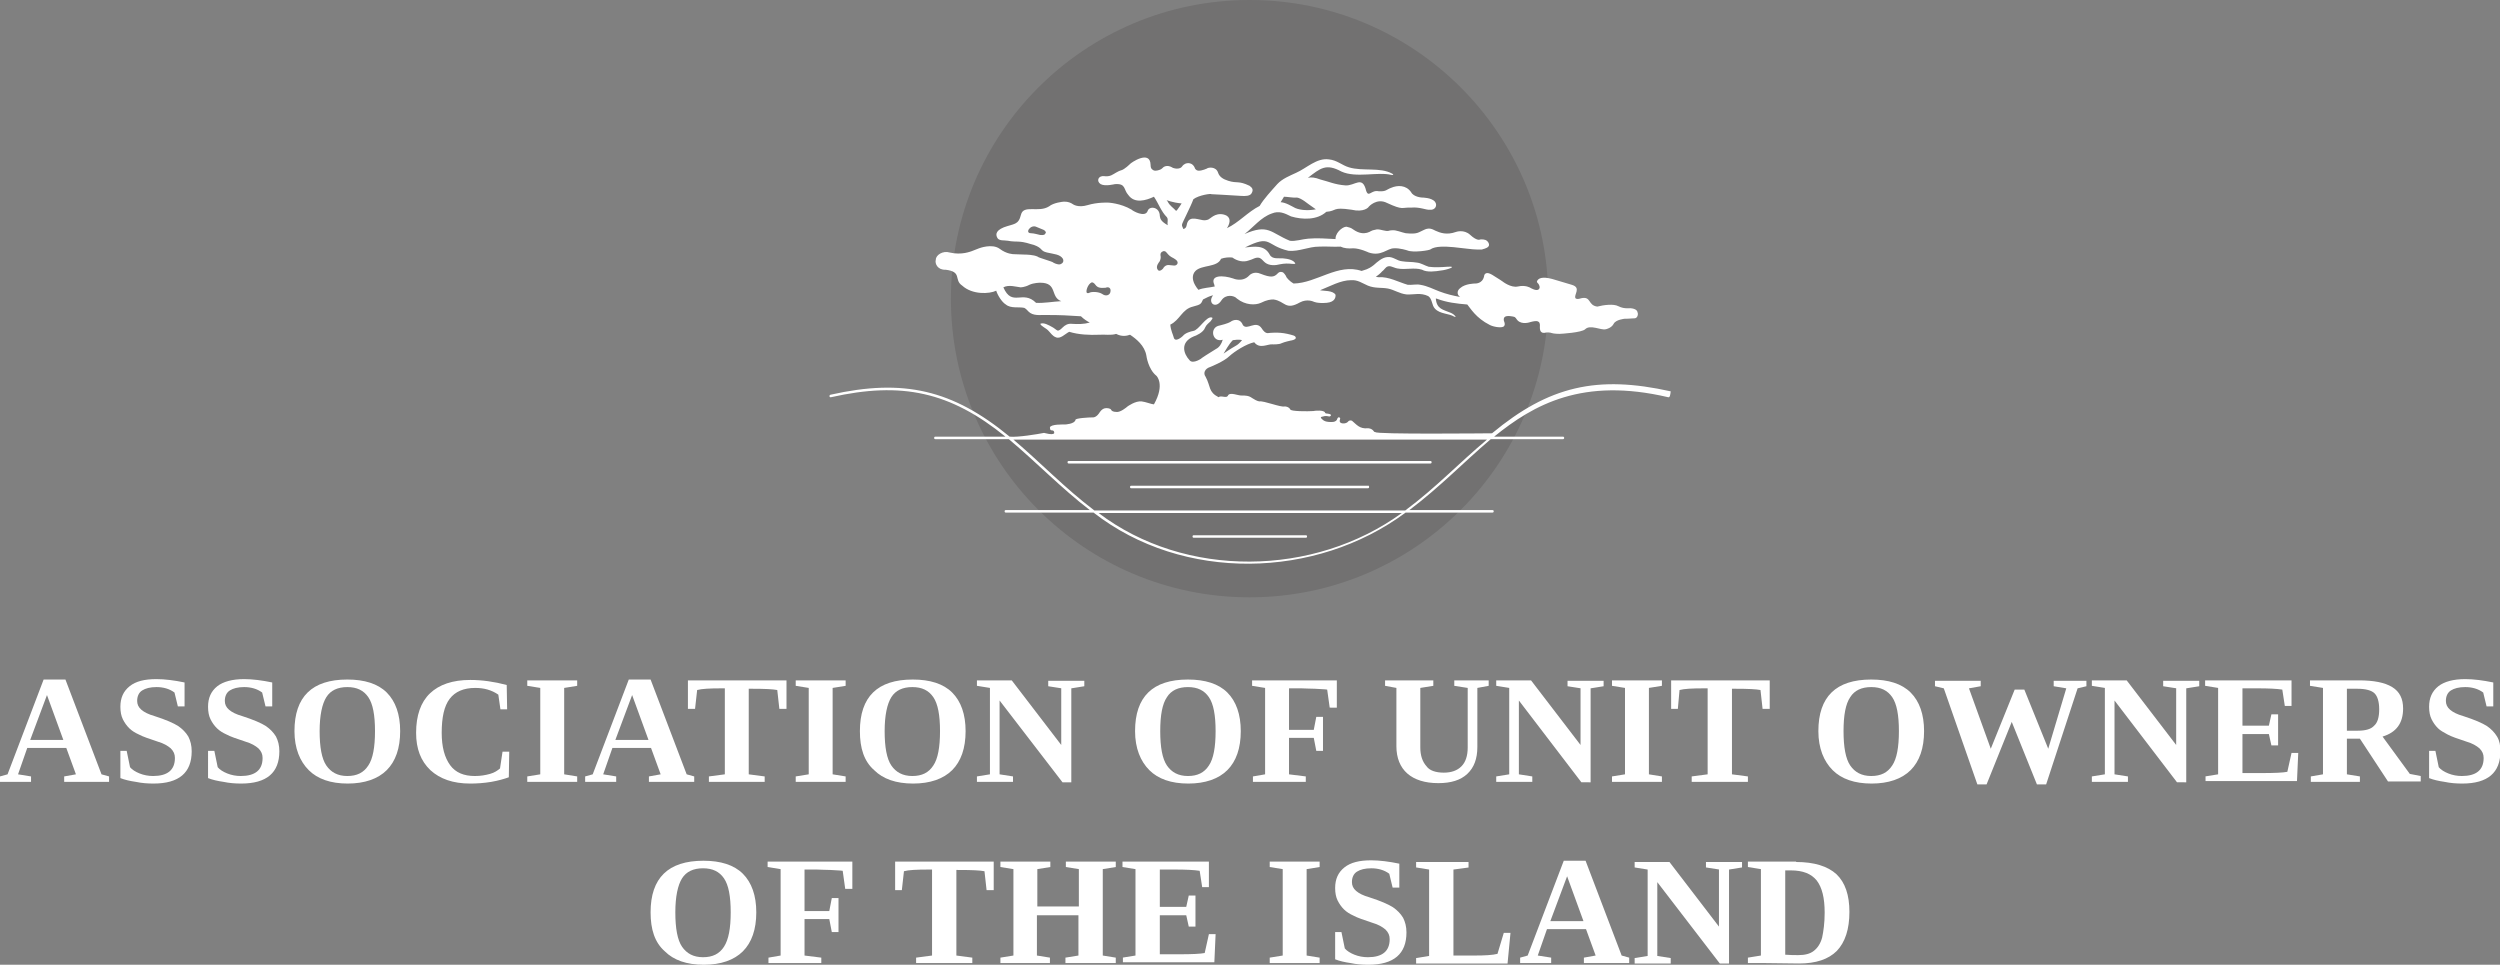 <?xml version="1.0" encoding="utf-8"?>
<!-- Generator: Adobe Illustrator 26.5.0, SVG Export Plug-In . SVG Version: 6.00 Build 0)  -->
<svg version="1.1" id="Layer_1" xmlns="http://www.w3.org/2000/svg" xmlns:xlink="http://www.w3.org/1999/xlink" x="0px" y="0px"
	 viewBox="0 0 596 230" style="enable-background:new 0 0 596 230;" xml:space="preserve">
<rect x="0" y="0" width="596" height="230" fill="#808080" stroke="none"/>
<style type="text/css">
	.st0{fill:#FFFFFF;}
	.st1{opacity:0.15;fill:#231F20;}
</style>
<g>
	<g>
		<path class="st0" d="M7.4,185.1v1.3H0v-1.3l1.8-0.5l8.6-22.6h5.2l8.6,22.6l1.8,0.5v1.3H15.3v-1.3l2.8-0.5l-2.3-6.3H6.5l-2.2,6.3
			L7.4,185.1z M11.2,165.7l-4,10.7h7.9L11.2,165.7z"/>
		<path class="st0" d="M28.6,179h1.6l0.8,3.9c0.5,0.6,1.3,1.1,2.3,1.5c1,0.4,2.1,0.6,3.2,0.6c3.4,0,5.2-1.4,5.2-4.3
			c0-0.9-0.3-1.6-1-2.3c-0.7-0.6-1.7-1.2-3.1-1.6c-2.1-0.7-3.6-1.2-4.5-1.7c-0.9-0.4-1.7-0.9-2.3-1.5s-1.1-1.3-1.5-2.1
			c-0.4-0.8-0.6-1.8-0.6-3c0-2.1,0.7-3.7,2.2-4.9s3.6-1.7,6.4-1.7c2,0,4.3,0.3,6.7,0.8v5.7h-1.6l-0.8-3.3c-1.2-0.9-2.7-1.3-4.3-1.3
			c-1.5,0-2.6,0.3-3.4,0.8c-0.8,0.5-1.2,1.4-1.2,2.5c0,0.8,0.3,1.5,1,2.1c0.7,0.6,1.7,1.1,3.1,1.5c2.8,0.9,4.6,1.7,5.7,2.4
			c1,0.7,1.8,1.5,2.4,2.5c0.5,1,0.8,2.1,0.8,3.5c0,5.1-3,7.7-9.1,7.7c-1.4,0-2.8-0.1-4.2-0.4c-1.4-0.2-2.7-0.5-3.7-0.9V179z"/>
		<path class="st0" d="M49.5,179h1.6l0.8,3.9c0.5,0.6,1.3,1.1,2.3,1.5c1,0.4,2.1,0.6,3.2,0.6c3.4,0,5.2-1.4,5.2-4.3
			c0-0.9-0.3-1.6-1-2.3c-0.7-0.6-1.7-1.2-3.1-1.6c-2.1-0.7-3.6-1.2-4.5-1.7c-0.9-0.4-1.7-0.9-2.3-1.5c-0.6-0.6-1.1-1.3-1.5-2.1
			s-0.6-1.8-0.6-3c0-2.1,0.7-3.7,2.2-4.9c1.4-1.1,3.6-1.7,6.4-1.7c2,0,4.3,0.3,6.7,0.8v5.7h-1.6l-0.8-3.3c-1.2-0.9-2.7-1.3-4.3-1.3
			c-1.5,0-2.6,0.3-3.4,0.8c-0.8,0.5-1.2,1.4-1.2,2.5c0,0.8,0.3,1.5,1,2.1c0.7,0.6,1.7,1.1,3.1,1.5c2.8,0.9,4.6,1.7,5.7,2.4
			c1,0.7,1.8,1.5,2.4,2.5c0.5,1,0.8,2.1,0.8,3.5c0,5.1-3,7.7-9.1,7.7c-1.4,0-2.8-0.1-4.2-0.4c-1.4-0.2-2.7-0.5-3.7-0.9V179z"/>
		<path class="st0" d="M70.2,174.3c0-8.2,4.2-12.3,12.6-12.3c4.1,0,7.3,1,9.4,3.1s3.2,5.2,3.2,9.2c0,4.1-1.1,7.2-3.2,9.3
			c-2.1,2.1-5.3,3.2-9.3,3.2c-4.1,0-7.2-1.1-9.3-3.2S70.2,178.4,70.2,174.3z M76.2,174.3c0,3.8,0.5,6.6,1.6,8.2s2.7,2.5,5,2.5
			c2.3,0,3.9-0.8,5-2.5c1.1-1.6,1.6-4.4,1.6-8.2c0-3.8-0.5-6.5-1.6-8.1s-2.7-2.4-5-2.4c-2.3,0-4,0.8-5,2.4S76.2,170.5,76.2,174.3z"
			/>
		<path class="st0" d="M112.1,186.8c-4.1,0-7.2-1.1-9.5-3.2c-2.3-2.2-3.4-5.1-3.4-8.9c0-4.1,1.1-7.3,3.3-9.4
			c2.2-2.1,5.4-3.2,9.6-3.2c2.8,0,5.7,0.4,8.7,1.2l0.1,5.8h-1.6l-0.5-3.5c-1.6-1.1-3.4-1.6-5.5-1.6c-2.8,0-4.8,0.9-6.1,2.6
			c-1.3,1.7-1.9,4.4-1.9,8.1c0,3.4,0.7,5.9,2,7.7c1.3,1.8,3.3,2.6,5.9,2.6c1.4,0,2.5-0.2,3.6-0.5s1.8-0.8,2.4-1.3l0.6-4h1.6
			l-0.1,6.1c-1.1,0.4-2.5,0.8-4.2,1.1C115.3,186.7,113.6,186.8,112.1,186.8z"/>
		<path class="st0" d="M134.5,184.6l3.1,0.5v1.3h-11.9v-1.3l3.1-0.5v-20.6l-3.1-0.5v-1.3h11.9v1.3l-3.1,0.5V184.6z"/>
		<path class="st0" d="M146.9,185.1v1.3h-7.4v-1.3l1.8-0.5l8.6-22.6h5.2l8.6,22.6l1.8,0.5v1.3h-10.8v-1.3l2.8-0.5l-2.3-6.3H146
			l-2.2,6.3L146.9,185.1z M150.7,165.7l-4,10.7h7.9L150.7,165.7z"/>
		<path class="st0" d="M169,186.4v-1.3l3.8-0.5v-20.5H172c-2.8,0-4.7,0.1-5.8,0.4l-0.5,4.5H164v-6.8h23.5v6.8h-1.7l-0.5-4.5
			c-1-0.2-3-0.3-5.9-0.3h-0.9v20.4l3.8,0.5v1.3H169z"/>
		<path class="st0" d="M198.5,184.6l3.1,0.5v1.3h-11.9v-1.3l3.1-0.5v-20.6l-3.1-0.5v-1.3h11.9v1.3l-3.1,0.5V184.6z"/>
		<path class="st0" d="M205,174.3c0-8.2,4.2-12.3,12.6-12.3c4.1,0,7.3,1,9.4,3.1c2.1,2.1,3.2,5.2,3.2,9.2c0,4.1-1.1,7.2-3.2,9.3
			c-2.1,2.1-5.3,3.2-9.3,3.2c-4.1,0-7.2-1.1-9.3-3.2C206,181.5,205,178.4,205,174.3z M210.9,174.3c0,3.8,0.5,6.6,1.6,8.2
			s2.7,2.5,5,2.5c2.3,0,3.9-0.8,5-2.5c1.1-1.6,1.6-4.4,1.6-8.2c0-3.8-0.5-6.5-1.6-8.1s-2.7-2.4-5-2.4c-2.3,0-4,0.8-5,2.4
			S210.9,170.5,210.9,174.3z"/>
		<path class="st0" d="M253.1,164.1l-3.2-0.5v-1.3h8.6v1.3l-3.1,0.5v22.4h-2.1L238.3,167v17.6l3.2,0.5v1.3h-8.6v-1.3l3.1-0.5v-20.6
			l-3.1-0.5v-1.3h8.3l11.8,15.4V164.1z"/>
		<path class="st0" d="M270.6,174.3c0-8.2,4.2-12.3,12.6-12.3c4.1,0,7.3,1,9.4,3.1c2.1,2.1,3.2,5.2,3.2,9.2c0,4.1-1.1,7.2-3.2,9.3
			c-2.1,2.1-5.3,3.2-9.3,3.2c-4.1,0-7.2-1.1-9.3-3.2S270.6,178.4,270.6,174.3z M276.6,174.3c0,3.8,0.5,6.6,1.6,8.2
			c1.1,1.6,2.7,2.5,5,2.5c2.3,0,3.9-0.8,5-2.5c1.1-1.6,1.6-4.4,1.6-8.2c0-3.8-0.5-6.5-1.6-8.1c-1.1-1.6-2.7-2.4-5-2.4
			c-2.3,0-4,0.8-5,2.4C277.1,167.8,276.6,170.5,276.6,174.3z"/>
		<path class="st0" d="M307.3,176.1v8.5l4,0.5v1.3h-12.6v-1.3l2.9-0.5v-20.6l-3.1-0.5v-1.3h20.2v6.5H317l-0.6-4.3
			c-0.6-0.1-1.6-0.1-2.9-0.2c-1.4,0-2.4-0.1-3.2-0.1h-3v9.9h5.9l0.6-3.1h1.6v8.1h-1.6l-0.6-3.1H307.3z"/>
		<path class="st0" d="M344.2,184.2c1.8,0,3.2-0.5,4.2-1.5c1-1,1.5-2.5,1.5-4.5v-14.2l-3.2-0.5v-1.3h8.2v1.3l-2.7,0.5v14.1
			c0,2.8-0.8,4.9-2.4,6.4s-3.9,2.2-6.9,2.2c-3.2,0-5.7-0.8-7.4-2.3s-2.6-3.7-2.6-6.5v-13.9l-2.7-0.5v-1.3h11.5v1.3l-3.1,0.5v14.2
			c0,1.9,0.5,3.4,1.5,4.5C340.8,183.7,342.3,184.2,344.2,184.2z"/>
		<path class="st0" d="M376.9,164.1l-3.2-0.5v-1.3h8.6v1.3l-3.1,0.5v22.4H377L362.1,167v17.6l3.2,0.5v1.3h-8.6v-1.3l3.1-0.5v-20.6
			l-3.1-0.5v-1.3h8.3l11.8,15.4V164.1z"/>
		<path class="st0" d="M393.1,184.6l3.1,0.5v1.3h-11.9v-1.3l3.1-0.5v-20.6l-3.1-0.5v-1.3h11.9v1.3l-3.1,0.5V184.6z"/>
		<path class="st0" d="M403.3,186.4v-1.3l3.8-0.5v-20.5h-0.9c-2.8,0-4.7,0.1-5.8,0.4L400,169h-1.6v-6.8h23.5v6.8h-1.7l-0.5-4.5
			c-1-0.2-3-0.3-5.9-0.3h-0.9v20.4l3.8,0.5v1.3H403.3z"/>
		<path class="st0" d="M433.5,174.3c0-8.2,4.2-12.3,12.6-12.3c4.1,0,7.3,1,9.4,3.1c2.1,2.1,3.2,5.2,3.2,9.2c0,4.1-1.1,7.2-3.2,9.3
			c-2.1,2.1-5.3,3.2-9.3,3.2c-4.1,0-7.2-1.1-9.3-3.2S433.5,178.4,433.5,174.3z M439.5,174.3c0,3.8,0.5,6.6,1.6,8.2
			c1.1,1.6,2.7,2.5,5,2.5c2.3,0,3.9-0.8,5-2.5c1.1-1.6,1.6-4.4,1.6-8.2c0-3.8-0.5-6.5-1.6-8.1c-1.1-1.6-2.7-2.4-5-2.4
			c-2.3,0-4,0.8-5,2.4C440,167.8,439.5,170.5,439.5,174.3z"/>
		<path class="st0" d="M487.8,187h-2.2l-6-14.9l-6,14.9h-2.2l-8-22.9l-2.1-0.5v-1.3h10.9v1.3l-2.8,0.5l5.2,14.4l5.7-14.1h2.3
			l5.7,14.1l4.3-14.4l-3-0.5v-1.3h7.8v1.3l-2.1,0.5L487.8,187z"/>
		<path class="st0" d="M518.9,164.1l-3.2-0.5v-1.3h8.6v1.3l-3.1,0.5v22.4H519L504.1,167v17.6l3.2,0.5v1.3h-8.6v-1.3l3.1-0.5v-20.6
			l-3.1-0.5v-1.3h8.3l11.8,15.4V164.1z"/>
		<path class="st0" d="M525.7,185.1l3.1-0.5v-20.6l-3.1-0.5v-1.3h20.6v6.1h-1.6l-0.6-3.9c-1.3-0.2-3.3-0.3-5.8-0.3h-3.7v8.9h6.3
			l0.6-2.7h1.6v7.4h-1.6l-0.6-2.7h-6.3v9.3h4.6c3.1,0,5.1-0.1,6.1-0.3l1-4.5h1.6l-0.3,6.7h-21.8V185.1z"/>
		<path class="st0" d="M559.5,176.2v8.4l3.1,0.5v1.3h-11.7v-1.3l2.9-0.5v-20.6l-3.1-0.5v-1.3h11.6c3.6,0,6.2,0.5,8,1.6
			c1.8,1.1,2.6,2.8,2.6,5.1c0,3.5-1.6,5.7-4.9,6.7l6.5,8.9l2.6,0.5v1.3h-7.8l-6.7-10.2H559.5z M567.2,169.1c0-1.8-0.4-3.1-1.1-3.8
			c-0.7-0.7-2.1-1.1-4.1-1.1h-2.5v10h2.6c1.9,0,3.2-0.4,3.9-1.2C566.8,172.3,567.2,171,567.2,169.1z"/>
		<path class="st0" d="M579,179h1.6l0.8,3.9c0.5,0.6,1.3,1.1,2.3,1.5c1,0.4,2.1,0.6,3.2,0.6c3.4,0,5.2-1.4,5.2-4.3
			c0-0.9-0.3-1.6-1-2.3c-0.7-0.6-1.7-1.2-3.1-1.6c-2.1-0.7-3.6-1.2-4.5-1.7s-1.7-0.9-2.3-1.5c-0.6-0.6-1.1-1.3-1.5-2.1
			c-0.4-0.8-0.6-1.8-0.6-3c0-2.1,0.7-3.7,2.2-4.9c1.4-1.1,3.6-1.7,6.4-1.7c2,0,4.3,0.3,6.7,0.8v5.7h-1.6l-0.8-3.3
			c-1.2-0.9-2.7-1.3-4.3-1.3c-1.5,0-2.6,0.3-3.4,0.8c-0.8,0.5-1.2,1.4-1.2,2.5c0,0.8,0.3,1.5,1,2.1c0.7,0.6,1.7,1.1,3.1,1.5
			c2.8,0.9,4.6,1.7,5.7,2.4c1,0.7,1.8,1.5,2.4,2.5s0.8,2.1,0.8,3.5c0,5.1-3,7.7-9.1,7.7c-1.4,0-2.8-0.1-4.2-0.4
			c-1.4-0.2-2.7-0.5-3.7-0.9V179z"/>
	</g>
	<g>
		<path class="st0" d="M155.1,217.5c0-8.2,4.2-12.3,12.6-12.3c4.1,0,7.3,1,9.4,3.1c2.1,2.1,3.2,5.2,3.2,9.2c0,4.1-1.1,7.2-3.2,9.3
			s-5.3,3.2-9.3,3.2c-4.1,0-7.2-1.1-9.3-3.2C156.1,224.7,155.1,221.6,155.1,217.5z M161,217.5c0,3.8,0.5,6.6,1.6,8.2s2.7,2.5,5,2.5
			c2.3,0,3.9-0.8,5-2.5s1.6-4.4,1.6-8.2c0-3.8-0.5-6.5-1.6-8.1s-2.7-2.4-5-2.4c-2.3,0-4,0.8-5,2.4S161,213.7,161,217.5z"/>
		<path class="st0" d="M191.8,219.3v8.5l4,0.5v1.3h-12.6v-1.3l2.9-0.5v-20.6l-3.1-0.5v-1.3h20.2v6.5h-1.7l-0.6-4.3
			c-0.6-0.1-1.6-0.1-2.9-0.2c-1.4,0-2.4-0.1-3.2-0.1h-3v9.9h5.9l0.6-3.1h1.6v8.1h-1.6l-0.6-3.1H191.8z"/>
		<path class="st0" d="M218.4,229.6v-1.3l3.8-0.5v-20.5h-0.9c-2.8,0-4.7,0.1-5.8,0.4l-0.5,4.5h-1.6v-6.8h23.5v6.8h-1.7l-0.5-4.5
			c-1-0.2-3-0.3-5.9-0.3H228v20.4l3.8,0.5v1.3H218.4z"/>
		<path class="st0" d="M238.5,229.6v-1.3l3.1-0.5v-20.6l-3.1-0.5v-1.3h11.9v1.3l-3.1,0.5v8.9h9.9v-8.9l-3.1-0.5v-1.3h11.9v1.3
			l-3.1,0.5v20.6l3.1,0.5v1.3H254v-1.3l3.1-0.5v-9.6h-9.9v9.6l3.1,0.5v1.3H238.5z"/>
		<path class="st0" d="M267.6,228.3l3.1-0.5v-20.6l-3.1-0.5v-1.3h20.6v6.1h-1.6l-0.6-3.9c-1.3-0.2-3.3-0.3-5.8-0.3h-3.7v8.9h6.3
			l0.6-2.7h1.6v7.4h-1.6l-0.6-2.7h-6.3v9.3h4.6c3.1,0,5.1-0.1,6.1-0.3l1-4.5h1.6l-0.3,6.7h-21.8V228.3z"/>
		<path class="st0" d="M311.5,227.8l3.1,0.5v1.3h-11.9v-1.3l3.1-0.5v-20.6l-3.1-0.5v-1.3h11.9v1.3l-3.1,0.5V227.8z"/>
		<path class="st0" d="M318.2,222.2h1.6l0.8,3.9c0.5,0.6,1.3,1.1,2.3,1.5c1,0.4,2.1,0.6,3.2,0.6c3.4,0,5.2-1.4,5.2-4.3
			c0-0.9-0.3-1.6-1-2.3c-0.7-0.6-1.7-1.2-3.1-1.6c-2.1-0.7-3.6-1.2-4.5-1.7c-0.9-0.4-1.7-0.9-2.3-1.5c-0.6-0.6-1.1-1.3-1.5-2.1
			c-0.4-0.8-0.6-1.8-0.6-3c0-2.1,0.7-3.7,2.2-4.9s3.6-1.7,6.4-1.7c2,0,4.3,0.3,6.7,0.8v5.7H332l-0.8-3.3c-1.2-0.9-2.7-1.3-4.3-1.3
			c-1.5,0-2.6,0.3-3.4,0.8c-0.8,0.5-1.2,1.4-1.2,2.5c0,0.8,0.3,1.5,1,2.1s1.7,1.1,3.1,1.5c2.8,0.9,4.6,1.7,5.7,2.4
			c1,0.7,1.8,1.5,2.4,2.5c0.5,1,0.8,2.1,0.8,3.5c0,5.1-3,7.7-9.1,7.7c-1.4,0-2.8-0.1-4.2-0.4c-1.4-0.2-2.7-0.5-3.7-0.9V222.2z"/>
		<path class="st0" d="M350.2,206.8l-3.7,0.5v20.5h4.9c2.6,0,4.4-0.1,5.6-0.4l1.5-5h1.6l-0.7,7.3h-21.8v-1.3l3.1-0.5v-20.6l-3.1-0.5
			v-1.3h12.5V206.8z"/>
		<path class="st0" d="M369.8,228.3v1.3h-7.4v-1.3l1.8-0.5l8.6-22.6h5.2l8.6,22.6l1.8,0.5v1.3h-10.8v-1.3l2.8-0.5l-2.3-6.3h-9.3
			l-2.2,6.3L369.8,228.3z M373.6,208.9l-4,10.7h7.9L373.6,208.9z"/>
		<path class="st0" d="M409.9,207.3l-3.2-0.5v-1.3h8.6v1.3l-3.1,0.5v22.4H410l-14.9-19.4v17.6l3.2,0.5v1.3h-8.6v-1.3l3.1-0.5v-20.6
			l-3.1-0.5v-1.3h8.3l11.8,15.4V207.3z"/>
		<path class="st0" d="M428.2,205.5c4.3,0,7.5,1,9.6,2.9c2.1,2,3.1,5,3.1,9c0,4.1-1,7.2-3,9.3c-2,2-5,3-9,3l-8.1-0.1h-4.1v-1.3
			l3.1-0.5v-20.6l-3.1-0.5v-1.3H428.2z M435,217.6c0-3.5-0.6-6-1.9-7.7c-1.3-1.6-3.3-2.4-6.2-2.4h-1.3v20.1c1.2,0.1,2.2,0.1,3.1,0.1
			c1.6,0,2.8-0.3,3.7-1c0.9-0.7,1.6-1.7,2-3.2C434.7,222.1,435,220.1,435,217.6z"/>
	</g>
</g>
<ellipse class="st1" cx="297.9" cy="71.2" rx="71.2" ry="71.2"/>
<path class="st0" d="M326.4,116.1c0,0.2-0.1,0.3-0.3,0.3h-56.4c-0.2,0-0.3-0.1-0.3-0.3s0.1-0.3,0.3-0.3h56.4
	C326.3,115.7,326.4,115.9,326.4,116.1z M254.5,110.2c0,0.2,0.1,0.3,0.3,0.3H341c0.2,0,0.3-0.1,0.3-0.3c0-0.2-0.1-0.3-0.3-0.3h-86.2
	C254.6,109.9,254.5,110,254.5,110.2z M397.7,94.7c-20.4-4.8-32,1.7-41.5,9.4h16.4c0.2,0,0.3,0.1,0.3,0.3c0,0.2-0.1,0.3-0.3,0.3
	h-17.2c-6.7,5.7-12,11.3-19.4,16.9h19.8c0.2,0,0.3,0.1,0.3,0.3s-0.1,0.3-0.3,0.3h-20.7c-21.4,15.9-53.1,16.6-74.4,0h-20.9
	c-0.2,0-0.3-0.1-0.3-0.3s0.1-0.3,0.3-0.3h20c-7-5.4-12.6-11.3-19.3-16.9h-17.5c-0.2,0-0.3-0.1-0.3-0.3c0-0.2,0.1-0.3,0.3-0.3h16.7
	c-13.2-10.7-24.7-13.2-41.6-9.4c-0.4,0.1-0.5-0.5-0.1-0.6c17.4-3.9,29.1-1.2,42.7,10c1.9,0.2,6.7-0.6,8.2-0.9c0.1,0,2,0.6,2.4,0.1
	c0.1-0.2,0-0.7-0.5-0.7c-0.2,0-0.5,0-0.5-0.7c0.2-0.8,3.2-0.7,3.6-0.7c0,0,2.3-0.1,2.5-1.1c-0.1-0.4,3.1-0.6,4.3-0.6
	c0.8-0.1,1.4-1.1,1.4-1.1c0,0,0.6-1.1,1.6-1.1c0.2,0,1,0,1.2,0.4c0.1,0.3,0.6,0.5,1.2,0.5c0.9,0.2,2.5-1.1,2.7-1.3
	c0,0,1.9-1.4,3.4-1.2c0.9,0.1,2.4,0.7,2.9,0.7c2.7-4.8,0.6-6.8,0.6-6.8c-2-1.6-2.4-4.8-2.4-4.8c-0.4-2.4-2.4-4-3.9-5
	c-0.8,0.3-2,0.5-3.3-0.2c-1.3,0.4-2.7,0.1-4,0.2c-2.4,0.1-4.9,0-7.2-0.7c-1,0.5-2.1,1.8-3.2,1.3c-0.8-0.3-1.2-1-1.7-1.5
	c-0.6-0.7-1.8-1.1-2-1.7c0.8-0.4,2,0.3,2.9,0.8c0.4,0.2,0.8,0.6,1.2,0.8c0.4,0.1,0.9-0.4,1.2-0.7c0.6-0.6,1.3-1,2.2-0.9
	c1.5,0.1,2.9,0.1,4.3-0.3c-0.6-0.3-1.4-0.8-2.1-1.5c-2.9-0.2-5.1-0.3-7.8-0.3c-1.3-0.1-3.1,0.3-4.3-0.5c-0.6-0.4-0.8-0.9-1.4-1.2
	c-1.3-0.3-3.2,0.2-4.4-0.8c0,0,0,0,0,0c-1-0.6-2-2.3-2.3-3.3c-1.6,0.8-5.7,1-8.1-1.2c-2.1-1.4,0.1-3.3-4-3.8
	c-1.8,0.1-2.6-1.4-2.3-2.4c0-1.1,1.7-2.2,3.3-1.7c2.9,0.7,5.1-0.3,5.2-0.3l1.8-0.7c0,0,3.1-1.2,4.9,0.1c1.7,1.3,3.3,1.3,3.4,1.3
	l2.7,0.1c0.1,0,2,0,3,0.5c0,0.2,3.7,1.2,3.7,1.4c0,0,1,0.6,1.7,0.4c0.5-0.2,0.9-0.6,0.6-1.3c-0.7-1.1-2.1-1.1-3.8-1.5
	c-1.7-0.4-0.9-1-3.1-1.8c-1.3-0.3-1.9-0.7-3.8-0.8c0,0-1.6,0-2.4-0.2c-0.8-0.1-1.3-0.1-1.3-0.1c0,0-0.7,0-1.1-0.4
	c-0.5-0.7-0.8-1.8,1.4-2.7c2.4-0.9,3.5-0.5,4.1-3c0.6-2.5,4.2-0.4,6.7-2c1.1-0.9,3.3-1.1,3.3-1.1c0,0,1.3-0.2,2.4,0.6
	c0,0,1.2,0.9,3.5,0.2c2.3-0.7,4.8-0.6,4.8-0.6c0,0,3,0.1,5.7,1.7c0.1,0.2,3.2,2,3.8,0.3c0.4-1.3,2.9-1,2.9,1.2
	c0.1,0.7,0.3,1.3,1.9,2.2c-0.2-0.8,0.2-1.3-0.2-1.9c-1.4-1.4-2-3.3-3.1-4.9c-1.9,0.9-4.6,1.7-6.1-0.4c-1.2-1.3-0.5-2.8-3.2-2.6
	c-0.1,0-2.3,0.6-3.4,0c-1.1-0.7-0.6-2.1,0.9-1.9c0,0,1.1,0.2,2-0.4c0.1,0,1.2-0.8,2-1c0.8-0.2,2.1-1.5,2.1-1.5
	c0.1-0.2,4.8-3.5,4.9,0.2c0,0.5,0.1,0.9,0.4,1.1c0.3,0.3,0.7,0.3,0.7,0.3c0,0,1.1,0,1.7-0.6c0.6-0.7,1.5-0.5,1.5-0.5
	c0,0,0.5,0.1,0.8,0.3c0.2,0.2,1,0.3,1,0.3c0,0,1,0.1,1.4-0.5c0.8-1.2,2.6-1.1,3.1,0.5c0.2,0.3,0.5,0.5,0.9,0.5
	c0.8,0,1.9-0.5,1.9-0.5c0.3-0.3,2.2-0.6,2.7,1c0.3,0.9,1.1,1.5,2.4,1.9c2.2,0.7,2.4-0.1,5.1,1.2c0.7,0.5,1,1,0.4,1.9
	c-0.4,0.5-1.3,0.6-2.5,0.5c-2.9-0.2-7-0.4-7-0.4c0-0.2-3,0.2-4.3,1.2c-0.6,1.7-2.7,5.7-2.7,6c-0.1,0.4,0.2,0.7,0.3,1.1
	c0.5-0.1,0.7-0.4,0.8-0.9c0.4-2.3,2.2-1.5,3.9-1.2c1.1,0.1,1.5-0.3,1.6-0.4c0.1,0,0.6-0.5,1.3-0.8c0.7-0.3,1.7-0.4,2.7,0.1h0
	c1.2,0.7,0.7,2.1,0.1,3c2.8-1.3,5-3.9,7.8-5.3c1-1.7,2.7-3.5,4.2-5.2c1.2-1.3,3-2,4.5-2.7c2.5-1.1,4.9-3.6,7.8-3.2
	c2,0.2,3.1,1.4,4.8,1.9c3.3,1,7.4-0.1,10.3,1.5c0.4,0.2,0.3,0.4-0.2,0.3c-3.2-0.8-8.4,0.8-11.9-0.8c-3.7-2-5-0.8-8,1.5
	c0.8-0.2,1.7-0.1,3,0.4c2,0.5,3.4,1.2,5.9,1.4c2.3,0.2,4.1-2.5,5,1.3c0.6,1.7,1.2-0.3,3,0.1c1.8,0.1,1.8-0.4,2.9-0.8
	c1.6-0.7,3.6-0.7,4.8,1c0.6,1.2,2.6,1.3,2.6,1.3c0.1,0,2.3,0,3.1,1c0.7,0.9,0,2.1-1.3,1.9c-0.8,0.1-2.3-0.7-4.4-0.5
	c-2.3-0.1-1.8,0.7-5.7-1.1c-2.5-1.3-4.4,0.9-4.4,0.9c0,0.1-1.1,1.4-4.1,0.7c-4.7-0.7-3.4,0.3-6,0.5c-2.2,2-5.7,1.9-8.4,1.1
	c-1.6-0.8-2.9-1.4-4.6-0.7c-2.6,0.9-4.4,3.3-6.5,4.9c5.7-2.5,6.2-0.3,10.8,1.6c1.3,0.2,3-0.4,4.4-0.5c2.2-0.2,4.3,0,6.5,0.1
	c0-0.1,0-0.2,0-0.3c0.2-1.6,2.1-2.9,2.8-2.6c0.4,0.1,0.9,0.2,1.4,0.6c1.4,1,2.5,1,3.3,0.8c1.1-0.3,0.6-0.5,2.3-0.8
	c1-0.1,2.2,0.6,3,0.3c0,0,0.2-0.1,0.7-0.1c0.9-0.1,2.2,0.5,3.2,0.7c2.9,0.3,3-0.2,4.4-0.8c0.6-0.3,1.3-0.5,2.3,0
	c0.1,0.1,0.3,0.1,0.4,0.2c1.1,0.5,2.7,1.1,4.9,0.3c0,0,1.9-0.7,3.4,0.7c1.5,1.4,2.3,1.2,2.3,1.1c0,0,0.7-0.1,1.3,0.1
	c0.6,0.2,1.1,1,0.8,1.5c-0.4,0.6-1.6,0.7-1.6,0.8c0,0-0.4,0-1,0c-2.7,0-9-1.5-11.2-0.1c-0.1,0.3-4.3,0.9-5.6,0.3
	c0,0-1.8-0.6-3.2-0.5c-1.6,0-3,2-6,1c0,0-2.1-1-3.7-1c-1.1,0.1-2.2,0-3-0.4c-1.8,0.1-3.4-0.1-5.1,0c-2.6,0-4.7,1.2-7.3,1
	c-5.6-1.3-4-4-10.4-0.8c2.2-0.2,4.6-0.7,5.9,1.7c0.6,1.2,2.2,0.8,3.2,0.9c1.2,0.1,2.5,0.4,2.9,1.2c0,0.2-0.5,0.1-0.9,0.1
	c-0.7-0.1-1.7-0.1-2.7,0.1c-1.1,0.3-2.6,0.4-3.6-0.4c-0.5-0.4-0.8-0.9-1.3-1.1c-0.9-0.3-1.7,0.4-2.6,0.6c-1.3,0.5-2.8,0.1-3.9-0.7
	c-0.8-0.1-1.9,0-2.7,0.3c-0.9,2.1-4.6,1.4-6.1,2.9c-1,1-0.5,2.4-0.5,2.4c0.1,0.5,0.6,1.4,1.2,2.1c1.2-0.5,2.6-0.5,3.9-0.8
	c-0.1-0.2-0.1-0.4-0.1-0.4c0,0,0,0,0,0c-1.1-2.4,2.1-2.3,4.5-1.5c0,0,2.2,1,3.8-0.7c0,0,1-1.2,2.8-0.4c2.3,0.9,3.1,0.8,3.9,0
	c0,0,0.5-0.7,1.2-0.4c0,0,0,0,0,0c0.2-0.1,0.9,0.8,1,1.2c0.1,0.1,0.5,0.8,1.7,1.5c5.5-0.1,10.6-4.9,16.2-3c0.8-0.3,1.5-0.3,2.9-1.4
	c0.9-0.8,2-1.8,3.2-1.9c1.4-0.2,2.3,0.9,3.6,1c1.2,0.2,2.3,0.1,3.4,0.3c1.1,0.1,1.9,0.7,2.9,1c1.4,0.2,3.1,0.1,4.4,0v0
	c2.8-0.2-0.2,0.8-1.5,0.9c-1.2,0.2-3.3,0.5-4.5-0.2c-1.9-0.6-3.9,0.1-5.9-0.3c-1.1-0.2-2-1.1-2.9,0c-0.2,0.2-0.4,0.5-0.7,0.7
	c-0.4,0.5-1.1,1-1.5,1.3c0.2,0,0.4,0.1,0.7,0.1c2.3-0.2,4.8,1.2,6.9,1.8c0.9,0.1,2.1-0.2,3,0c1.8,0.3,3,1,4.6,1.6
	c1.6,0.6,3.2,1,4.9,1.3c-0.8-0.5-0.8-1.5,0-2.1c1.2-1.1,3.5-1.1,3.5-1.1c0.1,0,1.8,0.1,2.2-1.7c0,0,0-0.5,0.4-0.7
	c0.3-0.2,0.8-0.1,1.5,0.3c1.8,1.1,2.5,1.6,2.5,1.6c0,0,2,1.6,3.7,1.2c1.8-0.4,2.9,0.3,2.9,0.3c0,0,1.6,1,2.1,0.3
	c0.4-0.4-0.1-1.2-0.2-1.3c0,0-0.3-0.2-0.3-0.5c0.3-0.8,1.3-1.2,3.6-0.6c2,0.6,4.7,1.4,4.7,1.4c2.4,0.7,0.4,2.4,0.9,3.2
	c0,0,0.2,0.4,1.4,0c2.4-0.5,1.5,1.7,3.8,2c1.5-0.4,3.9-0.7,5-0.1c0.8,0.4,1.5,0.5,2.1,0.5c1-0.1,2.4,0.1,2.5,1
	c0.2,0.4,0,1.5-0.9,1.4c-1.2,0.1-2.2,0.1-2.2,0.1c0,0-2.1,0.2-2.6,1.2c-0.5,1-1.8,1.3-1.9,1.3c-1.1,0.3-3.7-1.2-4.9,0
	c-0.8,0.8-5.8,1.1-6.1,1.1c-0.1,0-1.3,0-1.9-0.2c-0.1-0.1-1.1-0.2-1.4-0.1c0,0-0.6,0.2-1-0.1c-0.3-0.2-0.4-0.6-0.4-1.2
	c0.2-1.7-0.8-1.6-2.3-1.2c0,0-1.9,0.7-3-0.4c-0.4-0.4-0.4-0.8-1-0.9c0,0-1.6-0.4-2.1,0.1c-0.2,0.2-0.3,0.6-0.1,1.1c0,0,0.3,0.6,0,1
	c-0.3,0.6-2.4,0.3-3.4-0.2c-3.4-1.7-4.7-4.1-5.4-4.9c-2.5-0.2-5-0.5-7.3-1.4c-0.1,0-0.1,0-0.2,0c0.2,2.5,1.7,2.6,3.6,3.4
	c0.9,0.4,1.5,1.2,0.8,0.9c-1.3-0.8-3.4-0.6-4.6-1.9c-0.8-0.8-0.6-2.3-1.6-3c-1.9-0.9-3.4-0.3-5.2-0.4c-1.7-0.2-2.9-1.1-4.4-1.4
	c-1.6-0.3-3.1,0-4.8-0.7c-1.4-0.6-2.4-1.4-4-1.3c-2.5,0-5.1,1.5-7.4,2.4c0.8,0.2,3.1,0,3.7,1.1c0,0,0,0,0,0.1c0,0.3,0,1.6-2.1,1.8
	c-2.3,0.2-3.2-0.3-3.2-0.3c0,0-1.5-0.7-3.2,0.2c-3.5,2-3.5-0.3-6.3-0.7c-0.7,0-1.6,0.1-3,0.8c-1.3,0.6-3.7,0.6-5.7-1
	c-0.7-0.8-2.7-1.1-3.7,0.4c-1.4,2.2-3.4,0.6-2-1.2c-0.9,0.2-1.6,0.6-2.4,1c-0.5,1.1-0.5,1.2-2.4,1.7c-2.6,0.6-3.1,3.2-5.4,4.3
	c0.1,1.4,0.7,2.5,0.8,3c0.3,1.4,2-0.1,2.2-0.3c0.5-0.7,1.9-1.1,2.5-1.2c1.3-0.2,3.1-3.6,4.4-3.2c0.4,0.1-0.1,0.6-0.3,0.9
	c-0.4,0.4-1,0.8-1.3,1.5c-0.4,1.2-2.3,2-2.7,2.1c-3.3,1.4-2.5,4.1-1,5.7c0.8,1,3-0.5,3-0.6c0,0,1.3-0.9,3.3-2.1
	c0.8-0.4,1.3-1.2,1.6-2.2c-2.5,0.8-3.3-3-0.7-3.4c0.3-0.1,1.8-0.4,2.6-0.9c0.5-0.4,2.2-1,2.9,0.8c1,1.4,3.1-1.3,4.5,0.8
	c0.3,0.5,0.9,1.3,1.7,1.1c0,0,2.2-0.3,4.4,0.2c0.6,0.1,1.1,0.3,1.5,0.4c0,0,0.6,0.2,0.5,0.6c0,0.4-1.1,0.6-1.2,0.6
	c0,0-1.4,0.3-2.1,0.6c-0.7,0.4-2.3,0.3-2.3,0.3c-1.1-0.1-3,1.2-4.3-0.5c-1.9,0.4-4.7,2.2-5.9,3.3c-1.3,1.3-4.6,2.6-4.6,2.6
	c-1.3,0.4-1.7,1.5-1.1,2.3c1.3,2.4,0.6,3.6,3.1,4.9c0.6-0.5,1.8,0.3,2.2-0.3c0.4-1.1,2.5,0,3.4-0.1c0.8,0,1.6,0,2.4,0.6
	c0.5,0.3,1.1,0.7,1.7,0.8c1.1-0.2,5.2,1.5,6.1,1.2c0,0,0.9,0,1.3,0.7c0,0.5,4.2,0.5,5.5,0.4c0.3-0.1,2.6-0.3,2.8,0.4
	c0,0.1,0.2,0.2,0.5,0.2c0.7,0.1,0.9,0.2,0.9,0.4c0,0.1-0.2,0.3-0.4,0.3c-0.5-0.1-0.9-0.2-1.5,0c-0.1,0-0.5,0.1-0.5,0.2
	c-0.1,0.2,0.6,0.7,0.6,0.7c0,0,0.5,0.5,2.2,0.4c0,0,0.7,0,1-0.5c0,0,0.2-0.7,0.5-0.6c0.7,0.1-0.1,0.7,0.3,1.2
	c0.4,0.4,1.4,0.3,1.8-0.1c0.1-0.1,0.3-0.5,1-0.3c1.1,0.9,1.8,2,3.8,1.8c0.1,0,0.9,0,1.4,0.7c0,0,0.1,0.2,0.3,0.2c0,0,0,0,0.1,0
	c-0.4,0.6,27.2,0.3,27.8,0.3c13.6-11.3,25.1-13.9,42.6-10C398.2,94.2,398.1,94.8,397.7,94.7z M291.7,84.3c0,0,1.7-1.2,2.8-1.8
	c0.6-0.3,1.1-0.8,1.6-1.4c-0.3-0.1-0.8-0.2-2.2,0C292.9,82.1,292.1,83.7,291.7,84.3z M291.7,84.3L291.7,84.3L291.7,84.3L291.7,84.3z
	 M288.5,72.5L288.5,72.5L288.5,72.5C288.5,72.5,288.5,72.5,288.5,72.5z M344.9,64.2L344.9,64.2L344.9,64.2L344.9,64.2L344.9,64.2z
	 M305.3,48.2c1.3,0.1,2.5,0.9,3.5,1.4c1.4,0.6,3.4,0.6,4.9,0.3c-0.6-0.4-1.1-0.8-1.7-1.2c0,0,0,0,0,0c-0.9-0.7-1.4-1-1.4-1
	c0,0-0.9-0.6-1.5-0.6c-0.7,0.1-2.2-0.2-3-0.2C305.9,47.3,305.6,47.7,305.3,48.2z M249.3,55.3c-0.1-0.3-0.5-0.5-0.5-0.5
	c0,0-1.7-0.7-1.7-0.7c-1.4-0.7-2.9,1.5-1.3,1.5c0.7,0,2,0.4,2.1,0.4c0,0,1.1,0.2,1.3-0.3C249.3,55.5,249.4,55.4,249.3,55.3z
	 M253,71.8c-2.7-1-0.8-4.4-5-4.4c-0.1,0-1.5,0-2.6,0.5c-1.1,0.6-2.1,0.6-2.1,0.6c-1-0.1-2.8-0.7-4.1,0c2.1,4.8,4.6,0.5,7.8,3.7
	C249,72.3,251,71.9,253,71.8z M263.6,68.6c-2.8,0.3-2.1-1.1-3.3-1.3c-1,0.4-1.5,2.2-1.2,2.5c0.2,0.2,0.6,0,0.6,0
	c0.5-0.3,2.2-0.3,3.1,0.3c0.8,0.6,1.7,0.3,1.9-0.4C265,68.6,264.2,68.3,263.6,68.6z M278.4,48.1C278.4,48.1,278.4,48.1,278.4,48.1
	c0.5,1,1.3,1.4,2,2.2c0.1-0.1,0.1-0.2,0.2-0.2c0.4-0.5,0.7-1,1.1-1.6c-2.2-0.2-3.6-0.8-3.6-0.8C278.2,47.8,278.3,47.9,278.4,48.1z
	 M277.4,63.8c0.6-0.8,1.4-0.6,1.4-0.6c0,0,1,0.1,1,0.1c0.7,0.1,1.1-0.5,0.9-0.9c-0.1-0.4-0.8-0.8-1.4-1.1c-0.6-0.3-1.1-1-1.2-1.1
	c-0.4-0.5-0.8-0.3-0.8-0.3c-0.9,0.3-0.6,1.1-0.6,1.2c0.1,0.7-0.3,1.3-0.3,1.3c0,0-1,1.1-0.4,1.9C276.4,65,277.4,64,277.4,63.8z
	 M334.2,122.3h-72.3C282.6,138,313.3,137.5,334.2,122.3z M354.5,104.8h-22.7c0,0-4.7,0-4.7,0h-85.5c6.6,5.6,12.3,11.6,19.3,16.9
	h74.1C342.4,116.2,347.8,110.4,354.5,104.8z M284.6,128.2h26.7c0.2,0,0.3-0.1,0.3-0.3s-0.1-0.3-0.3-0.3h-26.7
	c-0.2,0-0.3,0.1-0.3,0.3S284.4,128.2,284.6,128.2z"/>
</svg>
